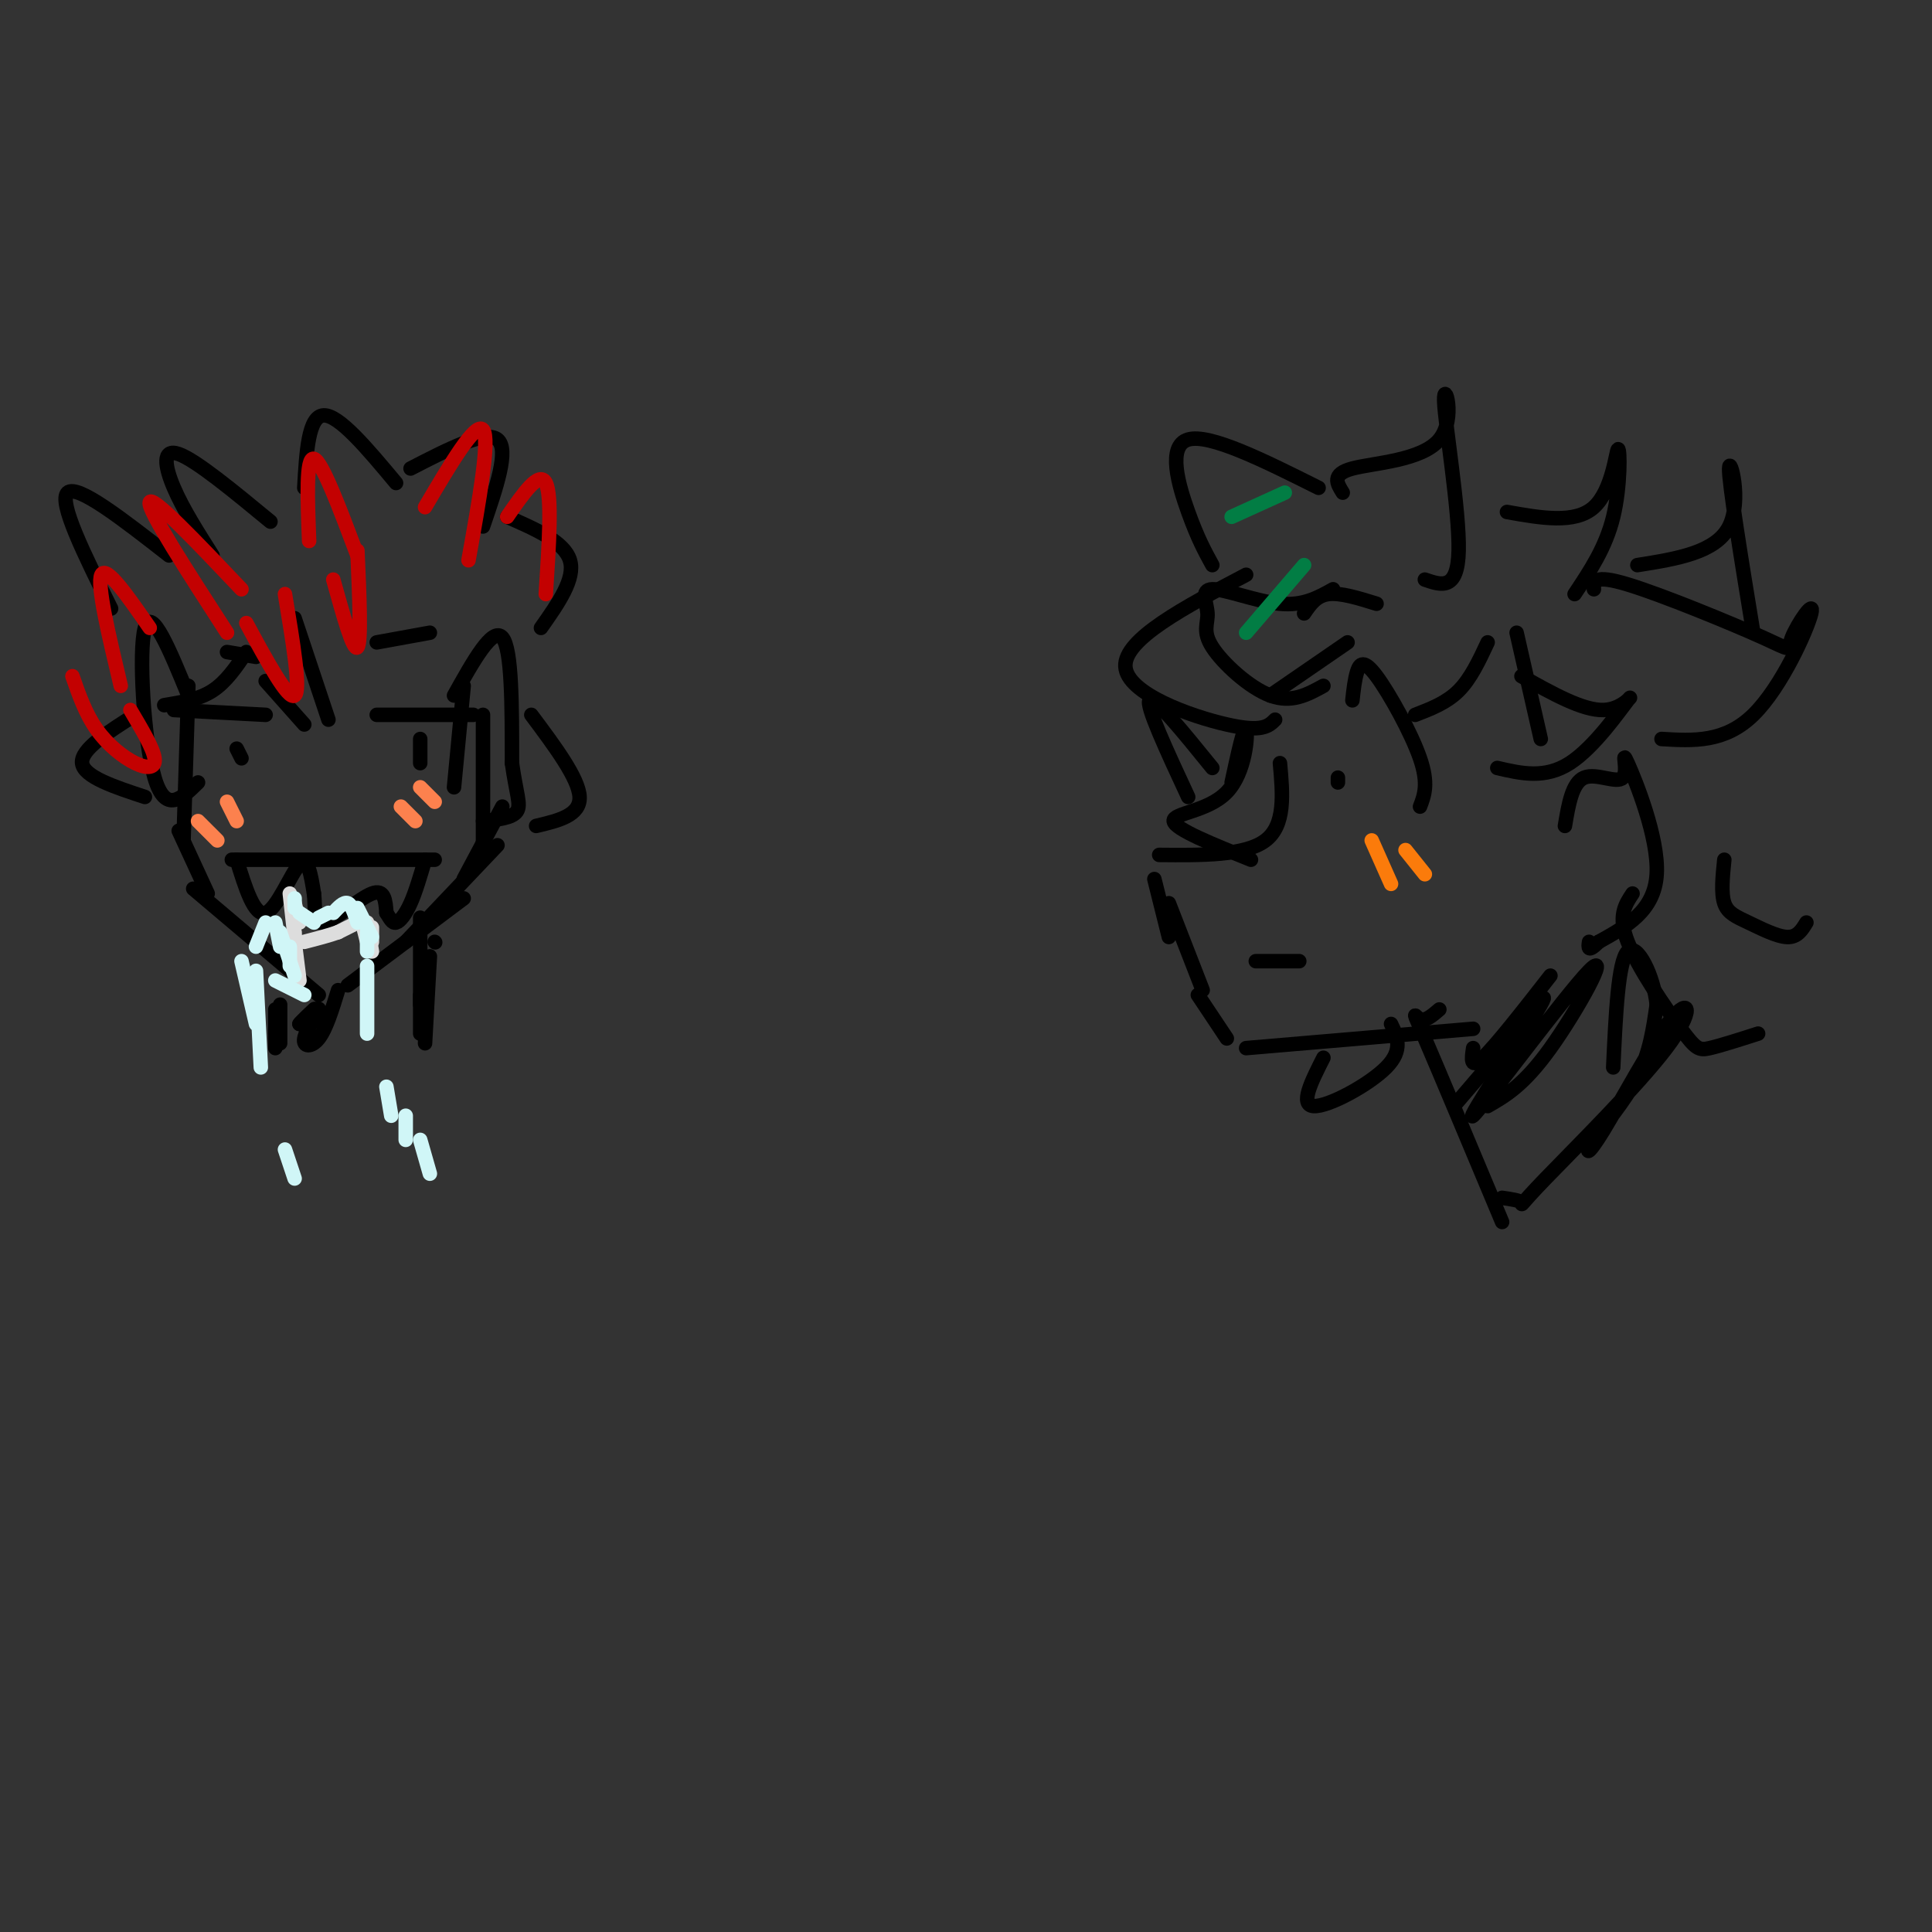 <svg viewBox='0 0 400 400' version='1.1' xmlns='http://www.w3.org/2000/svg' xmlns:xlink='http://www.w3.org/1999/xlink'><rect x="0" y="0" width="400" height="400" fill="#333333" stroke="none"/><g fill='none' stroke='#000000' stroke-width='3' stroke-linecap='round' stroke-linejoin='round'><path d='M39,142c0.000,0.000 -1.000,32.000 -1,32'/><path d='M37,172c0.000,0.000 6.000,13.000 6,13'/><path d='M40,184c0.000,0.000 26.000,22.000 26,22'/><path d='M96,142c0.000,0.000 -2.000,21.000 -2,21'/><path d='M100,148c0.000,0.000 0.000,28.000 0,28'/><path d='M104,167c0.000,0.000 -8.000,15.000 -8,15'/><path d='M103,175c0.000,0.000 -19.000,20.000 -19,20'/><path d='M96,186c0.000,0.000 -24.000,18.000 -24,18'/><path d='M48,178c0.000,0.000 42.000,0.000 42,0'/><path d='M49,178c1.822,5.889 3.644,11.778 6,11c2.356,-0.778 5.244,-8.222 7,-10c1.756,-1.778 2.378,2.111 3,6'/><path d='M65,185c0.357,2.690 -0.250,6.417 2,6c2.250,-0.417 7.357,-4.976 10,-6c2.643,-1.024 2.821,1.488 3,4'/><path d='M80,189c0.774,1.202 1.208,2.208 2,2c0.792,-0.208 1.940,-1.631 3,-4c1.060,-2.369 2.030,-5.685 3,-9'/><path d='M55,148c0.000,0.000 -19.000,-1.000 -19,-1'/><path d='M49,155c0.000,0.000 1.000,2.000 1,2'/><path d='M78,148c0.000,0.000 20.000,0.000 20,0'/><path d='M87,153c0.000,0.000 0.000,5.000 0,5'/><path d='M78,133c0.000,0.000 11.000,-2.000 11,-2'/><path d='M53,136c0.000,0.000 -6.000,-1.000 -6,-1'/><path d='M56,108c-7.733,-6.378 -15.467,-12.756 -19,-14c-3.533,-1.244 -2.867,2.644 -1,7c1.867,4.356 4.933,9.178 8,14'/><path d='M35,115c-9.500,-7.417 -19.000,-14.833 -21,-13c-2.000,1.833 3.500,12.917 9,24'/><path d='M28,148c-5.667,3.583 -11.333,7.167 -11,10c0.333,2.833 6.667,4.917 13,7'/><path d='M39,144c-3.822,-9.333 -7.644,-18.667 -9,-14c-1.356,4.667 -0.244,23.333 2,31c2.244,7.667 5.622,4.333 9,1'/><path d='M94,144c4.000,-7.167 8.000,-14.333 10,-12c2.000,2.333 2.000,14.167 2,26'/><path d='M106,158c0.844,6.178 1.956,8.622 1,10c-0.956,1.378 -3.978,1.689 -7,2'/><path d='M61,128c0.000,0.000 7.000,21.000 7,21'/><path d='M55,141c0.000,0.000 8.000,9.000 8,9'/><path d='M51,135c-2.083,3.083 -4.167,6.167 -7,8c-2.833,1.833 -6.417,2.417 -10,3'/><path d='M63,101c0.417,-7.417 0.833,-14.833 4,-15c3.167,-0.167 9.083,6.917 15,14'/><path d='M85,97c7.750,-4.000 15.500,-8.000 18,-6c2.500,2.000 -0.250,10.000 -3,18'/><path d='M105,107c5.917,2.583 11.833,5.167 13,9c1.167,3.833 -2.417,8.917 -6,14'/><path d='M110,148c4.917,6.583 9.833,13.167 10,17c0.167,3.833 -4.417,4.917 -9,6'/></g>
<g fill='none' stroke='#C30101' stroke-width='3' stroke-linecap='round' stroke-linejoin='round'><path d='M47,131c-8.250,-12.750 -16.500,-25.500 -16,-27c0.500,-1.500 9.750,8.250 19,18'/><path d='M64,112c-0.333,-8.750 -0.667,-17.500 1,-17c1.667,0.500 5.333,10.250 9,20'/><path d='M88,105c5.250,-8.917 10.500,-17.833 12,-16c1.500,1.833 -0.750,14.417 -3,27'/><path d='M105,107c3.333,-4.833 6.667,-9.667 8,-7c1.333,2.667 0.667,12.833 0,23'/><path d='M31,130c-4.500,-6.500 -9.000,-13.000 -10,-11c-1.000,2.000 1.500,12.500 4,23'/><path d='M27,147c2.357,3.970 4.714,7.940 5,10c0.286,2.060 -1.500,2.208 -4,1c-2.500,-1.208 -5.714,-3.774 -8,-7c-2.286,-3.226 -3.643,-7.113 -5,-11'/><path d='M51,129c4.333,8.000 8.667,16.000 10,15c1.333,-1.000 -0.333,-11.000 -2,-21'/><path d='M69,120c2.083,7.500 4.167,15.000 5,14c0.833,-1.000 0.417,-10.500 0,-20'/></g>
<g fill='none' stroke='#FC814E' stroke-width='3' stroke-linecap='round' stroke-linejoin='round'><path d='M83,167c0.000,0.000 3.000,3.000 3,3'/><path d='M87,163c0.000,0.000 3.000,3.000 3,3'/><path d='M41,170c0.000,0.000 4.000,4.000 4,4'/><path d='M47,166c0.000,0.000 2.000,4.000 2,4'/></g>
<g fill='none' stroke='#DDDDDD' stroke-width='3' stroke-linecap='round' stroke-linejoin='round'><path d='M60,185c0.000,0.000 1.000,9.000 1,9'/><path d='M61,193c0.000,0.000 0.000,7.000 0,7'/><path d='M61,195c0.000,0.000 1.000,8.000 1,8'/><path d='M75,191c0.000,0.000 1.000,4.000 1,4'/><path d='M76,191c0.000,0.000 1.000,6.000 1,6'/><path d='M77,192c0.000,0.000 0.000,3.000 0,3'/><path d='M74,191c0.000,0.000 -4.000,2.000 -4,2'/><path d='M70,193c-1.833,0.667 -4.417,1.333 -7,2'/><path d='M61,187c0.000,0.000 1.000,4.000 1,4'/></g>
<g fill='none' stroke='#D0F6F7' stroke-width='3' stroke-linecap='round' stroke-linejoin='round'><path d='M61,186c0.000,0.000 0.000,2.000 0,2'/><path d='M62,189c0.000,0.000 3.000,2.000 3,2'/><path d='M66,190c0.000,0.000 2.000,-1.000 2,-1'/><path d='M69,189c1.083,-1.167 2.167,-2.333 3,-2c0.833,0.333 1.417,2.167 2,4'/><path d='M74,188c0.000,0.000 3.000,6.000 3,6'/><path d='M76,193c0.000,0.000 0.000,4.000 0,4'/><path d='M60,196c0.000,0.000 0.000,4.000 0,4'/><path d='M58,193c0.000,0.000 3.000,9.000 3,9'/><path d='M57,191c0.000,0.000 1.000,5.000 1,5'/><path d='M55,191c0.000,0.000 -2.000,5.000 -2,5'/><path d='M63,206c0.000,0.000 -6.000,-3.000 -6,-3'/><path d='M50,199c0.000,0.000 3.000,13.000 3,13'/><path d='M53,201c0.000,0.000 1.000,20.000 1,20'/><path d='M59,238c1.000,3.000 2.000,6.000 2,6c0.000,0.000 -1.000,-3.000 -2,-6'/><path d='M76,200c0.000,0.000 0.000,14.000 0,14'/><path d='M80,225c0.000,0.000 1.000,6.000 1,6'/><path d='M84,231c0.000,0.000 0.000,5.000 0,5'/><path d='M87,236c0.000,0.000 2.000,7.000 2,7'/></g>
<g fill='none' stroke='#000000' stroke-width='3' stroke-linecap='round' stroke-linejoin='round'><path d='M87,190c0.000,0.000 0.000,18.000 0,18'/><path d='M89,198c0.000,0.000 -1.000,18.000 -1,18'/><path d='M87,206c0.000,0.000 0.000,8.000 0,8'/><path d='M90,195c0.000,0.000 0.100,0.100 0.1,0.1'/><path d='M58,208c0.000,0.000 0.000,8.000 0,8'/><path d='M57,209c0.000,0.000 0.000,5.000 0,5'/><path d='M57,213c0.000,0.000 0.000,4.000 0,4'/><path d='M70,205c-1.238,4.030 -2.476,8.060 -4,10c-1.524,1.940 -3.333,1.792 -3,0c0.333,-1.792 2.810,-5.226 3,-6c0.190,-0.774 -1.905,1.113 -4,3'/><path d='M62,212c0.133,-0.289 2.467,-2.511 3,-3c0.533,-0.489 -0.733,0.756 -2,2'/><path d='M265,158c0.583,6.417 1.167,12.833 -3,16c-4.167,3.167 -13.083,3.083 -22,3'/><path d='M239,182c0.000,0.000 3.000,12.000 3,12'/><path d='M242,187c0.000,0.000 7.000,18.000 7,18'/><path d='M248,206c0.000,0.000 6.000,9.000 6,9'/><path d='M258,217c0.000,0.000 47.000,-4.000 47,-4'/><path d='M260,199c0.000,0.000 9.000,0.000 9,0'/><path d='M280,145c0.238,-2.202 0.476,-4.405 1,-6c0.524,-1.595 1.333,-2.583 4,1c2.667,3.583 7.190,11.738 9,17c1.810,5.262 0.905,7.631 0,10'/><path d='M277,161c0.000,0.000 0.000,1.000 0,1'/><path d='M270,127c1.250,-1.833 2.500,-3.667 5,-4c2.500,-0.333 6.250,0.833 10,2'/><path d='M258,119c-12.667,6.667 -25.333,13.333 -25,19c0.333,5.667 13.667,10.333 21,12c7.333,1.667 8.667,0.333 10,-1'/><path d='M315,140c6.351,3.565 12.702,7.131 17,7c4.298,-0.131 6.542,-3.958 5,-2c-1.542,1.958 -6.869,9.702 -12,13c-5.131,3.298 -10.065,2.149 -15,1'/><path d='M278,102c-1.198,-1.914 -2.396,-3.828 2,-5c4.396,-1.172 14.384,-1.603 18,-6c3.616,-4.397 0.858,-12.761 1,-8c0.142,4.761 3.183,22.646 3,31c-0.183,8.354 -3.592,7.177 -7,6'/><path d='M273,101c-11.289,-5.644 -22.578,-11.289 -27,-10c-4.422,1.289 -1.978,9.511 0,15c1.978,5.489 3.489,8.244 5,11'/><path d='M255,162c1.298,-5.988 2.595,-11.976 3,-11c0.405,0.976 -0.083,8.917 -4,13c-3.917,4.083 -11.262,4.310 -11,6c0.262,1.690 8.131,4.845 16,8'/><path d='M305,217c-0.333,2.250 -0.667,4.500 2,2c2.667,-2.500 8.333,-9.750 14,-17'/><path d='M324,171c0.748,-4.478 1.496,-8.957 4,-10c2.504,-1.043 6.764,1.349 8,0c1.236,-1.349 -0.552,-6.440 1,-3c1.552,3.440 6.443,15.411 6,23c-0.443,7.589 -6.222,10.794 -12,14'/><path d='M331,195c-2.333,2.333 -2.167,1.167 -2,0'/><path d='M312,106c7.060,1.256 14.119,2.512 18,-1c3.881,-3.512 4.583,-11.792 5,-12c0.417,-0.208 0.548,7.655 -1,14c-1.548,6.345 -4.774,11.173 -8,16'/><path d='M330,122c-0.080,-1.585 -0.161,-3.170 7,-1c7.161,2.170 21.562,8.095 28,11c6.438,2.905 4.911,2.789 6,0c1.089,-2.789 4.793,-8.251 4,-5c-0.793,3.251 -6.084,15.215 -12,21c-5.916,5.785 -12.458,5.393 -19,5'/><path d='M338,185c-1.548,2.327 -3.095,4.655 -1,10c2.095,5.345 7.833,13.708 11,18c3.167,4.292 3.762,4.512 6,4c2.238,-0.512 6.119,-1.756 10,-3'/><path d='M357,178c-0.351,3.458 -0.702,6.917 0,9c0.702,2.083 2.458,2.792 5,4c2.542,1.208 5.869,2.917 8,3c2.131,0.083 3.065,-1.458 4,-3'/><path d='M339,117c8.133,-1.289 16.267,-2.578 19,-8c2.733,-5.422 0.067,-14.978 0,-12c-0.067,2.978 2.467,18.489 5,34'/><path d='M298,209c-1.444,1.244 -2.889,2.489 -4,2c-1.111,-0.489 -1.889,-2.711 1,4c2.889,6.711 9.444,22.356 16,38'/><path d='M308,229c3.730,-2.145 7.461,-4.290 13,-12c5.539,-7.710 12.887,-20.984 8,-16c-4.887,4.984 -22.008,28.226 -24,30c-1.992,1.774 11.145,-17.922 14,-23c2.855,-5.078 -4.573,4.461 -12,14'/><path d='M307,222c-3.000,3.500 -4.500,5.250 -6,7'/><path d='M311,248c1.847,0.266 3.694,0.532 4,1c0.306,0.468 -0.927,1.140 5,-5c5.927,-6.140 19.016,-19.090 25,-27c5.984,-7.910 4.863,-10.780 1,-6c-3.863,4.780 -10.468,17.209 -14,23c-3.532,5.791 -3.989,4.944 -2,2c1.989,-2.944 6.426,-7.984 9,-13c2.574,-5.016 3.287,-10.008 4,-15'/><path d='M343,208c-0.578,-5.844 -4.022,-12.956 -6,-11c-1.978,1.956 -2.489,12.978 -3,24'/><path d='M274,219c-2.489,4.911 -4.978,9.822 -2,10c2.978,0.178 11.422,-4.378 15,-8c3.578,-3.622 2.289,-6.311 1,-9'/><path d='M251,159c-6.083,-7.500 -12.167,-15.000 -13,-14c-0.833,1.000 3.583,10.500 8,20'/><path d='M276,122c-3.081,1.725 -6.162,3.450 -11,3c-4.838,-0.450 -11.432,-3.074 -14,-3c-2.568,0.074 -1.111,2.844 -1,5c0.111,2.156 -1.124,3.696 1,7c2.124,3.304 7.607,8.373 12,10c4.393,1.627 7.697,-0.186 11,-2'/><path d='M314,131c0.000,0.000 5.000,22.000 5,22'/><path d='M308,133c-1.750,3.750 -3.500,7.500 -6,10c-2.500,2.500 -5.750,3.750 -9,5'/><path d='M279,133c0.000,0.000 -16.000,11.000 -16,11'/></g>
<g fill='none' stroke='#FB7B0B' stroke-width='3' stroke-linecap='round' stroke-linejoin='round'><path d='M284,174c0.000,0.000 4.000,9.000 4,9'/><path d='M291,176c0.000,0.000 4.000,5.000 4,5'/></g>
<g fill='none' stroke='#027D44' stroke-width='3' stroke-linecap='round' stroke-linejoin='round'><path d='M270,117c0.000,0.000 -12.000,14.000 -12,14'/><path d='M266,102c0.000,0.000 -11.000,5.000 -11,5'/></g>
</svg>